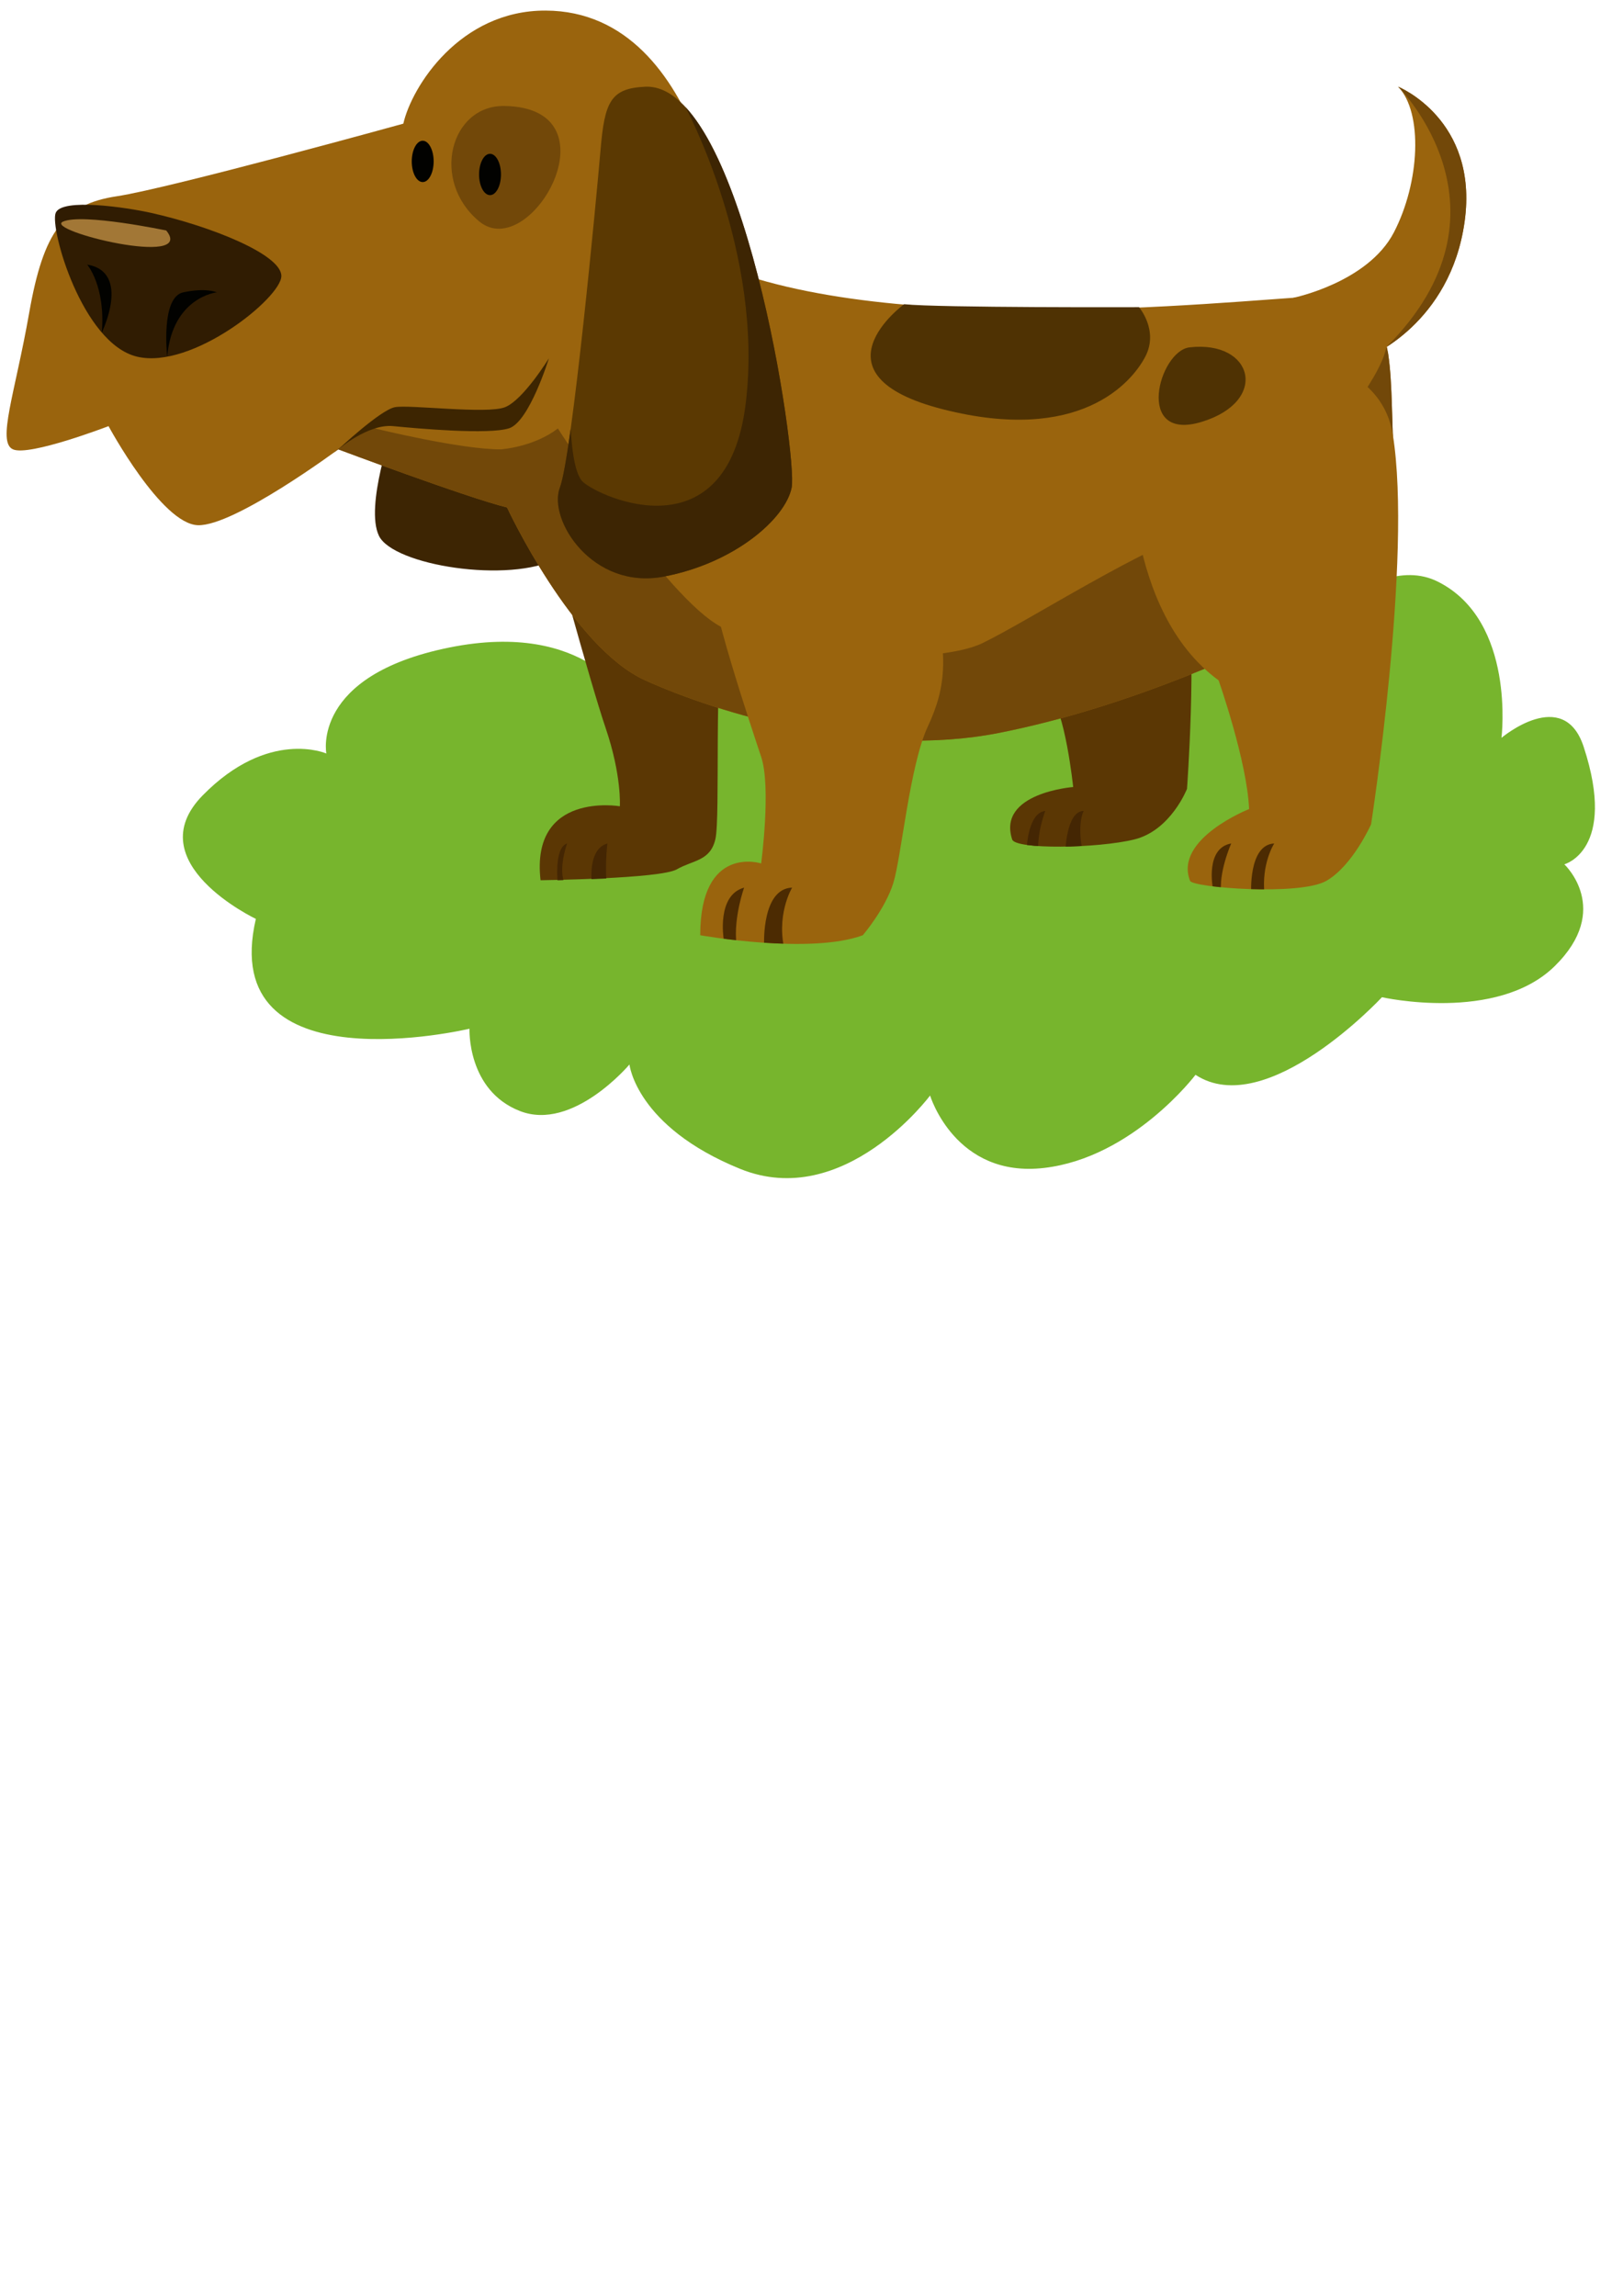 <?xml version="1.0" encoding="UTF-8" standalone="no"?>
<!-- Created with Inkscape (http://www.inkscape.org/) -->

<svg
   xmlns:dc="http://purl.org/dc/elements/1.1/"
   xmlns:cc="http://creativecommons.org/ns#"
   xmlns:rdf="http://www.w3.org/1999/02/22-rdf-syntax-ns#"
   xmlns:svg="http://www.w3.org/2000/svg"
   xmlns="http://www.w3.org/2000/svg"
   xmlns:sodipodi="http://sodipodi.sourceforge.net/DTD/sodipodi-0.dtd"
   xmlns:inkscape="http://www.inkscape.org/namespaces/inkscape"
   width="210mm"
   height="297mm"
   viewBox="0 0 744.094 1052.362"
   id="svg7885"
   version="1.1"
   inkscape:version="0.91 r13725"
   sodipodi:docname="Hund.svg">
  <defs
     id="defs7887">
    <clipPath
       clipPathUnits="userSpaceOnUse"
       id="clipPath4622">
      <path
         d="m 260.314,738.063 c 0,0 -5.875,4.191 -8.98,-2.39 l 0,0 c 0,0 -4.953,0.601 -7.468,-4.083 l 0,0 c -2.516,-4.683 0.748,-6.726 0.748,-6.726 l 0,0 c 0,0 -4.624,-7.853 3.435,-10.398 l 0,0 c 0,0 1.445,-8.606 8.896,-4.843 l 0,0 c 0,0 8.1,-7.533 13.095,1.192 l 0,0 c 0,0 11.763,-5.312 12.042,5.361 l 0,0 c 0,0 3.471,1.648 3.162,4.721 l 0,0 c -0.309,3.074 -3.436,4.679 -3.436,4.679 l 0,0 c 0,0 4.523,8.931 -5.622,8.698 l 0,0 c 0,0 -0.066,7.403 -6.482,4.869 l 0,0 c -1.801,1.566 -3.355,2.119 -4.65,2.119 l 0,0 c -3.116,0 -4.74,-3.199 -4.74,-3.199"
         id="path4624"
         inkscape:connector-curvature="0" />
    </clipPath>
    <clipPath
       clipPathUnits="userSpaceOnUse"
       id="clipPath4602">
      <path
         d="M 0,800 800,800 800,0 0,0 0,800 Z"
         id="path4604"
         inkscape:connector-curvature="0" />
    </clipPath>
    <clipPath
       clipPathUnits="userSpaceOnUse"
       id="clipPath4586">
      <path
         d="m 252.215,711.337 c 0,0 -18.168,-31.307 -15.295,-37.42 l 0,0 c 2.872,-6.112 35.732,-8.123 38.16,-2.148 l 0,0 c 2.427,5.975 0.1,38.918 -0.406,41.359 l 0,0 c -0.293,1.412 -5.815,4.155 -11.545,4.155 l 0,0 c -4.176,0 -8.461,-1.456 -10.914,-5.946"
         id="path4588"
         inkscape:connector-curvature="0" />
    </clipPath>
    <clipPath
       clipPathUnits="userSpaceOnUse"
       id="clipPath4574">
      <path
         d="M 0,800 800,800 800,0 0,0 0,800 Z"
         id="path4576"
         inkscape:connector-curvature="0" />
    </clipPath>
    <clipPath
       clipPathUnits="userSpaceOnUse"
       id="clipPath4562">
      <path
         d="m 298.304,747.184 c -8.317,3.684 -11.04,-4.687 -11.04,-4.687 l 0,0 c -13.29,1.069 -14.315,-11.418 -14.315,-11.418 l 0,0 c -10.611,-2.78 -4.563,-15.345 -4.563,-15.345 l 0,0 c -3.644,-1.885 0.435,-9.423 0.435,-9.423 l 0,0 c -3.38,-0.04 -3.528,-5.522 -0.314,-8.438 l 0,0 c -3.457,-1.413 -2.796,-9.653 1.897,-12.008 l 0,0 c -1.517,-4.097 4.289,-6.685 4.289,-6.685 l 0,0 c 0.073,-7.253 9.953,-8.915 9.953,-8.915 l 0,0 c 0.514,-2.281 3.335,-6.46 6.854,-3.945 l 0,0 c 1.431,-3.156 8.123,-4.296 11.18,-1.408 l 0,0 c 1.477,-2.331 10.928,-3.032 12.549,0.073 l 0,0 c 5.467,-2.902 12.286,1.098 13.309,4.968 l 0,0 c 8.892,-2.041 10.208,4.183 10.208,4.183 l 0,0 c 4.523,-2.507 10.638,3.262 10.08,7.636 l 0,0 c 2.244,-0.126 5.541,1.296 4.827,5.747 l 0,0 c 6.891,2.415 6.695,13.226 2.021,15.902 l 0,0 c 3.378,2.867 3.341,13.645 -1.553,15.278 l 0,0 c 4.399,3.844 0.014,11.67 -3.71,11.236 l 0,0 c 0.768,2.209 -0.563,10.004 -8.051,8.415 l 0,0 c 1.291,5.799 -8.191,11.64 -12.237,8.329 l 0,0 c -2.331,4.313 -12.245,5.354 -16.464,1.829 l 0,0 c -2.176,2.213 -4.417,2.99 -6.493,2.99 l 0,0 c -4.893,-0.001 -8.862,-4.314 -8.862,-4.314"
         id="path4564"
         inkscape:connector-curvature="0" />
    </clipPath>
    <clipPath
       clipPathUnits="userSpaceOnUse"
       id="clipPath4546">
      <path
         d="M 0,800 800,800 800,0 0,0 0,800 Z"
         id="path4548"
         inkscape:connector-curvature="0" />
    </clipPath>
    <clipPath
       clipPathUnits="userSpaceOnUse"
       id="clipPath4534">
      <path
         d="m 331.812,671.933 c 0,0 3.808,-16.171 4.405,-18.886 l 0,0 c 0,0 4.277,-0.347 6.365,0.608 l 0,0 c -0.387,5.993 -1.183,17.856 -1.672,21.797 l 0,0 c -0.175,1.414 -0.796,1.956 -1.64,1.956 l 0,0 c -2.353,0 -6.439,-4.206 -7.458,-5.475"
         id="path4536"
         inkscape:connector-curvature="0" />
    </clipPath>
    <clipPath
       clipPathUnits="userSpaceOnUse"
       id="clipPath4518">
      <path
         d="M 0,800 800,800 800,0 0,0 0,800 Z"
         id="path4520"
         inkscape:connector-curvature="0" />
    </clipPath>
    <clipPath
       clipPathUnits="userSpaceOnUse"
       id="clipPath4506">
      <path
         d="m 297.981,667.048 c -1.851,-0.444 -3.637,-0.888 -4.45,-0.842 l 0,0 c -0.073,0.005 4.536,-15.729 5.164,-17.909 l 0,0 c 0,0 3.439,-1.07 5.865,0.304 l 0,0 c -0.248,6.396 -0.871,17.615 -0.882,18.798 l 0,0 c -0.004,0.356 -0.393,0.495 -1.02,0.495 l 0,0 c -1.095,0 -2.915,-0.423 -4.677,-0.846"
         id="path4508"
         inkscape:connector-curvature="0" />
    </clipPath>
    <clipPath
       clipPathUnits="userSpaceOnUse"
       id="clipPath4490">
      <path
         d="M 0,800 800,800 800,0 0,0 0,800 Z"
         id="path4492"
         inkscape:connector-curvature="0" />
    </clipPath>
    <clipPath
       clipPathUnits="userSpaceOnUse"
       id="clipPath4478">
      <path
         d="m 280.384,672.664 c 0,0 4.604,-17.269 4.882,-18.036 l 0,0 c 0,0 2.663,-1.084 4.168,-1.068 l 0,0 c 0.089,3.861 0.253,12.313 0.044,14.639 l 0,0 c -0.264,2.938 -5.694,4.47 -8.776,4.47 l 0,0 c -0.109,0 -0.215,-0.002 -0.318,-0.005"
         id="path4480"
         inkscape:connector-curvature="0" />
    </clipPath>
    <clipPath
       clipPathUnits="userSpaceOnUse"
       id="clipPath4462">
      <path
         d="M 0,800 800,800 800,0 0,0 0,800 Z"
         id="path4464"
         inkscape:connector-curvature="0" />
    </clipPath>
    <clipPath
       clipPathUnits="userSpaceOnUse"
       id="clipPath4450">
      <path
         d="m 322.078,668.534 -0.025,-0.428 c 0,0 3.349,-11.678 3.662,-12.821 l 0,0 c 0.65,-0.162 1.822,-0.284 3.759,-0.045 l 0,0 c -0.189,4.337 -0.688,13.231 -1.349,15.956 l 0,0 c -0.194,0.8 -0.603,1.11 -1.12,1.111 l 0,0 c -1.802,0 -4.927,-3.773 -4.927,-3.773"
         id="path4452"
         inkscape:connector-curvature="0" />
    </clipPath>
    <clipPath
       clipPathUnits="userSpaceOnUse"
       id="clipPath4850">
      <path
         d="m 476.04,722.415 c -3.597,-0.15 -4.206,-1.472 -4.626,-6.098 l 0,0 c -0.422,-4.626 -2.944,-29.539 -4.206,-32.642 l 0,0 c -1.262,-3.103 3.364,-9.905 10.723,-8.607 l 0,0 c 7.36,1.299 12.617,5.613 13.248,8.607 l 0,0 c 0.627,2.978 -4.982,38.742 -14.965,38.743 l 0,0 c -0.058,0 -0.116,-10e-4 -0.174,-0.003"
         id="path4852"
         inkscape:connector-curvature="0" />
    </clipPath>
    <clipPath
       clipPathUnits="userSpaceOnUse"
       id="clipPath4838">
      <path
         d="M 0,800 800,800 800,0 0,0 0,800 Z"
         id="path4840"
         inkscape:connector-curvature="0" />
    </clipPath>
    <clipPath
       clipPathUnits="userSpaceOnUse"
       id="clipPath4822">
      <path
         d="m 526.293,687.369 c 0,0 -0.842,-15.562 9.041,-22.324 l 0,0 c 0,0 2.943,-7.812 3.154,-12.438 l 0,0 c 0,0 -7.808,-2.884 -6.107,-6.939 l 0,0 c 0.274,-0.652 11.364,-1.471 14.097,0 l 0,0 c 2.733,1.473 4.626,5.467 4.626,5.467 l 0,0 c 0,0 4.29,25.833 2.247,37.662 l 0,0 c -0.913,5.284 -6.412,7.547 -12.215,7.548 l 0,0 c -7.187,0 -14.843,-3.471 -14.843,-8.976"
         id="path4824"
         inkscape:connector-curvature="0" />
    </clipPath>
    <clipPath
       clipPathUnits="userSpaceOnUse"
       id="clipPath4810">
      <path
         d="M 0,800 800,800 800,0 0,0 0,800 Z"
         id="path4812"
         inkscape:connector-curvature="0" />
    </clipPath>
    <clipPath
       clipPathUnits="userSpaceOnUse"
       id="clipPath4794">
      <path
         d="m 482.978,675.068 c -0.581,-1.681 3.995,-14.471 5.046,-17.415 l 0,0 c 1.051,-2.944 0,-10.303 0,-10.303 l 0,0 c 0,0 -6.297,1.893 -6.303,-6.939 l 0,0 c 0,0 11.349,-1.892 16.817,0 l 0,0 c 0,0 2.313,2.524 3.153,5.047 l 0,0 c 0.842,2.523 1.683,11.354 3.575,15.139 l 0,0 c 1.892,3.785 2.313,7.17 0,14.308 l 0,0 c -1.32,4.074 -6.953,7.716 -12.368,7.716 l 0,0 c -4.074,0 -8.024,-2.061 -9.92,-7.553"
         id="path4796"
         inkscape:connector-curvature="0" />
    </clipPath>
    <clipPath
       clipPathUnits="userSpaceOnUse"
       id="clipPath4762">
      <path
         d="M 0,800 800,800 800,0 0,0 0,800 Z"
         id="path4764"
         inkscape:connector-curvature="0" />
    </clipPath>
    <clipPath
       clipPathUnits="userSpaceOnUse"
       id="clipPath4750">
      <path
         d="m 553.456,708.327 c -2.694,-4.836 -10.37,-6.306 -10.37,-6.306 l 0,0 c -3.603,-6.306 7.808,-5.676 7.808,-5.676 l 0,0 c 0,0 8.41,3.151 9.882,13.033 l 0,0 c 1.472,9.883 -6.874,13.04 -6.874,13.04 l 0,0 c 2.589,-2.519 2.249,-9.254 -0.446,-14.091"
         id="path4752"
         inkscape:connector-curvature="0" />
    </clipPath>
    <clipPath
       clipPathUnits="userSpaceOnUse"
       id="clipPath4738">
      <path
         d="M 0,800 800,800 800,0 0,0 0,800 Z"
         id="path4740"
         inkscape:connector-curvature="0" />
    </clipPath>
    <clipPath
       clipPathUnits="userSpaceOnUse"
       id="clipPath4726">
      <path
         d="m 451.018,718.846 c 0,0 -24.18,-6.251 -29.648,-7.018 l 0,0 c -5.466,-0.768 -7.569,-3.402 -9.041,-11.231 l 0,0 c -1.472,-7.829 -3.364,-12.529 -1.682,-13.228 l 0,0 c 1.682,-0.699 9.882,2.244 9.882,2.244 l 0,0 c 0,0 5.467,-9.479 9.252,-9.575 l 0,0 c 3.785,-0.097 14.508,7.331 14.508,7.331 l 0,0 c 0,0 13.247,-4.642 17.452,-5.614 l 0,0 c 0,0 6.729,-13.523 14.299,-16.71 l 0,0 c 7.569,-3.187 22.918,-7.602 36.586,-5.079 l 0,0 c 13.667,2.523 26.493,8.2 32.38,10.934 l 0,0 c 5.888,2.734 8.831,8.757 8.41,16.469 l 0,0 c -0.42,7.712 0.421,14.86 -6.097,14.86 l 0,0 c -6.518,0 -42.684,-4.415 -62.659,2.524 l 0,0 c 0,0 -2.07,24.963 -18.923,25.021 l 0,0 c -0.019,0 -0.039,0 -0.057,0 l 0,0 c -8.838,10e-4 -13.799,-7.363 -14.662,-10.928"
         id="path4728"
         inkscape:connector-curvature="0" />
    </clipPath>
    <clipPath
       clipPathUnits="userSpaceOnUse"
       id="clipPath4710">
      <path
         d="M 0,800 800,800 800,0 0,0 0,800 Z"
         id="path4712"
         inkscape:connector-curvature="0" />
    </clipPath>
    <clipPath
       clipPathUnits="userSpaceOnUse"
       id="clipPath4694">
      <path
         d="m 513.985,669.696 c 0,0 2.103,-4.52 3.785,-5.956 l 0,0 c 1.682,-1.436 2.523,-9.005 2.523,-9.005 l 0,0 c 0,0 -7.889,-0.563 -6.308,-5.07 l 0,0 c 0.344,-0.982 8.831,-0.865 12.616,0 l 0,0 c 3.784,0.864 5.464,4.892 5.464,4.892 l 0,0 c 0,0 1.048,13.424 0,18.891 l 0,0 c -0.607,3.166 -7.138,9.173 -12.201,9.173 l 0,0 c -3.681,0 -6.588,-3.175 -5.879,-12.925"
         id="path4696"
         inkscape:connector-curvature="0" />
    </clipPath>
    <clipPath
       clipPathUnits="userSpaceOnUse"
       id="clipPath4682">
      <path
         d="M 0,800 800,800 800,0 0,0 0,800 Z"
         id="path4684"
         inkscape:connector-curvature="0" />
    </clipPath>
    <clipPath
       clipPathUnits="userSpaceOnUse"
       id="clipPath4666">
      <path
         d="m 466.048,679.557 c 0,0 4.202,-14.519 5.884,-19.145 l 0,0 c 1.682,-4.626 1.472,-7.57 1.472,-7.57 l 0,0 c 0,0 -9.252,1.472 -8.2,-7.149 l 0,0 c 0,0 12.382,0.137 14.087,1.052 l 0,0 c 1.706,0.914 3.462,0.787 3.995,2.92 l 0,0 c 0.534,2.133 -0.193,16.708 0.955,20.876 l 0,0 c 0.894,3.246 -8.723,11.244 -14.513,11.245 l 0,0 c -1.646,0.001 -2.981,-0.645 -3.68,-2.229"
         id="path4668"
         inkscape:connector-curvature="0" />
    </clipPath>
    <clipPath
       clipPathUnits="userSpaceOnUse"
       id="clipPath4850-5">
      <path
         d="m 476.04,722.415 c -3.597,-0.15 -4.206,-1.472 -4.626,-6.098 l 0,0 c -0.422,-4.626 -2.944,-29.539 -4.206,-32.642 l 0,0 c -1.262,-3.103 3.364,-9.905 10.723,-8.607 l 0,0 c 7.36,1.299 12.617,5.613 13.248,8.607 l 0,0 c 0.627,2.978 -4.982,38.742 -14.965,38.743 l 0,0 c -0.058,0 -0.116,-10e-4 -0.174,-0.003"
         id="path4852-0"
         inkscape:connector-curvature="0" />
    </clipPath>
    <clipPath
       clipPathUnits="userSpaceOnUse"
       id="clipPath4838-1">
      <path
         d="M 0,800 800,800 800,0 0,0 0,800 Z"
         id="path4840-5"
         inkscape:connector-curvature="0" />
    </clipPath>
    <clipPath
       clipPathUnits="userSpaceOnUse"
       id="clipPath4822-7">
      <path
         d="m 526.293,687.369 c 0,0 -0.842,-15.562 9.041,-22.324 l 0,0 c 0,0 2.943,-7.812 3.154,-12.438 l 0,0 c 0,0 -7.808,-2.884 -6.107,-6.939 l 0,0 c 0.274,-0.652 11.364,-1.471 14.097,0 l 0,0 c 2.733,1.473 4.626,5.467 4.626,5.467 l 0,0 c 0,0 4.29,25.833 2.247,37.662 l 0,0 c -0.913,5.284 -6.412,7.547 -12.215,7.548 l 0,0 c -7.187,0 -14.843,-3.471 -14.843,-8.976"
         id="path4824-0"
         inkscape:connector-curvature="0" />
    </clipPath>
    <clipPath
       clipPathUnits="userSpaceOnUse"
       id="clipPath4810-4">
      <path
         d="M 0,800 800,800 800,0 0,0 0,800 Z"
         id="path4812-5"
         inkscape:connector-curvature="0" />
    </clipPath>
    <clipPath
       clipPathUnits="userSpaceOnUse"
       id="clipPath4794-9">
      <path
         d="m 482.978,675.068 c -0.581,-1.681 3.995,-14.471 5.046,-17.415 l 0,0 c 1.051,-2.944 0,-10.303 0,-10.303 l 0,0 c 0,0 -6.297,1.893 -6.303,-6.939 l 0,0 c 0,0 11.349,-1.892 16.817,0 l 0,0 c 0,0 2.313,2.524 3.153,5.047 l 0,0 c 0.842,2.523 1.683,11.354 3.575,15.139 l 0,0 c 1.892,3.785 2.313,7.17 0,14.308 l 0,0 c -1.32,4.074 -6.953,7.716 -12.368,7.716 l 0,0 c -4.074,0 -8.024,-2.061 -9.92,-7.553"
         id="path4796-2"
         inkscape:connector-curvature="0" />
    </clipPath>
    <clipPath
       clipPathUnits="userSpaceOnUse"
       id="clipPath4762-1">
      <path
         d="M 0,800 800,800 800,0 0,0 0,800 Z"
         id="path4764-6"
         inkscape:connector-curvature="0" />
    </clipPath>
    <clipPath
       clipPathUnits="userSpaceOnUse"
       id="clipPath4750-0">
      <path
         d="m 553.456,708.327 c -2.694,-4.836 -10.37,-6.306 -10.37,-6.306 l 0,0 c -3.603,-6.306 7.808,-5.676 7.808,-5.676 l 0,0 c 0,0 8.41,3.151 9.882,13.033 l 0,0 c 1.472,9.883 -6.874,13.04 -6.874,13.04 l 0,0 c 2.589,-2.519 2.249,-9.254 -0.446,-14.091"
         id="path4752-4"
         inkscape:connector-curvature="0" />
    </clipPath>
    <clipPath
       clipPathUnits="userSpaceOnUse"
       id="clipPath4738-3">
      <path
         d="M 0,800 800,800 800,0 0,0 0,800 Z"
         id="path4740-8"
         inkscape:connector-curvature="0" />
    </clipPath>
    <clipPath
       clipPathUnits="userSpaceOnUse"
       id="clipPath4726-6">
      <path
         d="m 451.018,718.846 c 0,0 -24.18,-6.251 -29.648,-7.018 l 0,0 c -5.466,-0.768 -7.569,-3.402 -9.041,-11.231 l 0,0 c -1.472,-7.829 -3.364,-12.529 -1.682,-13.228 l 0,0 c 1.682,-0.699 9.882,2.244 9.882,2.244 l 0,0 c 0,0 5.467,-9.479 9.252,-9.575 l 0,0 c 3.785,-0.097 14.508,7.331 14.508,7.331 l 0,0 c 0,0 13.247,-4.642 17.452,-5.614 l 0,0 c 0,0 6.729,-13.523 14.299,-16.71 l 0,0 c 7.569,-3.187 22.918,-7.602 36.586,-5.079 l 0,0 c 13.667,2.523 26.493,8.2 32.38,10.934 l 0,0 c 5.888,2.734 8.831,8.757 8.41,16.469 l 0,0 c -0.42,7.712 0.421,14.86 -6.097,14.86 l 0,0 c -6.518,0 -42.684,-4.415 -62.659,2.524 l 0,0 c 0,0 -2.07,24.963 -18.923,25.021 l 0,0 c -0.019,0 -0.039,0 -0.057,0 l 0,0 c -8.838,10e-4 -13.799,-7.363 -14.662,-10.928"
         id="path4728-2"
         inkscape:connector-curvature="0" />
    </clipPath>
    <clipPath
       clipPathUnits="userSpaceOnUse"
       id="clipPath4710-8">
      <path
         d="M 0,800 800,800 800,0 0,0 0,800 Z"
         id="path4712-5"
         inkscape:connector-curvature="0" />
    </clipPath>
    <clipPath
       clipPathUnits="userSpaceOnUse"
       id="clipPath4694-3">
      <path
         d="m 513.985,669.696 c 0,0 2.103,-4.52 3.785,-5.956 l 0,0 c 1.682,-1.436 2.523,-9.005 2.523,-9.005 l 0,0 c 0,0 -7.889,-0.563 -6.308,-5.07 l 0,0 c 0.344,-0.982 8.831,-0.865 12.616,0 l 0,0 c 3.784,0.864 5.464,4.892 5.464,4.892 l 0,0 c 0,0 1.048,13.424 0,18.891 l 0,0 c -0.607,3.166 -7.138,9.173 -12.201,9.173 l 0,0 c -3.681,0 -6.588,-3.175 -5.879,-12.925"
         id="path4696-4"
         inkscape:connector-curvature="0" />
    </clipPath>
    <clipPath
       clipPathUnits="userSpaceOnUse"
       id="clipPath4682-7">
      <path
         d="M 0,800 800,800 800,0 0,0 0,800 Z"
         id="path4684-2"
         inkscape:connector-curvature="0" />
    </clipPath>
    <clipPath
       clipPathUnits="userSpaceOnUse"
       id="clipPath4666-5">
      <path
         d="m 466.048,679.557 c 0,0 4.202,-14.519 5.884,-19.145 l 0,0 c 1.682,-4.626 1.472,-7.57 1.472,-7.57 l 0,0 c 0,0 -9.252,1.472 -8.2,-7.149 l 0,0 c 0,0 12.382,0.137 14.087,1.052 l 0,0 c 1.706,0.914 3.462,0.787 3.995,2.92 l 0,0 c 0.534,2.133 -0.193,16.708 0.955,20.876 l 0,0 c 0.894,3.246 -8.723,11.244 -14.513,11.245 l 0,0 c -1.646,0.001 -2.981,-0.645 -3.68,-2.229"
         id="path4668-8"
         inkscape:connector-curvature="0" />
    </clipPath>
  </defs>
  <sodipodi:namedview
     id="base"
     pagecolor="#ffffff"
     bordercolor="#666666"
     borderopacity="1.0"
     inkscape:pageopacity="0.0"
     inkscape:pageshadow="2"
     inkscape:zoom="0.35"
     inkscape:cx="375"
     inkscape:cy="520"
     inkscape:document-units="px"
     inkscape:current-layer="layer1"
     showgrid="false"
     inkscape:window-width="1680"
     inkscape:window-height="987"
     inkscape:window-x="1912"
     inkscape:window-y="-8"
     inkscape:window-maximized="1" />
  <g
     inkscape:label="Ebene 1"
     inkscape:groupmode="layer"
     id="layer1">
    <g
       id="g4654"
       transform="matrix(4.433,0,0,-4.743,117.301,421.205)">
      <path
         d="m 0,0 c 0,0 -12.306,5.46 -5.491,11.945 6.816,6.485 12.781,4.039 12.781,4.039 0,0 -1.598,7.538 12.718,10.242 14.317,2.704 18.631,-5.303 18.631,-5.303 0,0 3.872,9.337 12.766,8.705 8.894,-0.631 7.773,-8.121 7.773,-8.121 0,0 11.561,9.212 17.104,6.817 5.543,-2.394 8.626,-4.992 8.626,-4.992 0,0 -0.035,12.198 10.941,11.648 10.976,-0.55 9.147,-10.718 9.147,-10.718 0,0 9.874,11.81 17.274,8.319 8.055,-3.799 6.555,-15.082 6.555,-15.082 0,0 6.422,5.061 8.5,-0.867 3.5,-9.986 -2,-11.358 -2,-11.358 0,0 5,-4.344 -1,-9.844 -6,-5.5 -17.862,-3 -17.862,-3 0,0 -11.926,-12 -19.282,-7.5 0,0 -6.471,-8 -15.664,-9 -9.192,-1 -11.787,7 -11.787,7 0,0 -8.891,-11.173 -19.648,-7.087 -10.757,4.087 -11.443,10.087 -11.443,10.087 0,0 -5.844,-6.5 -11.329,-4.5 -5.485,2 -5.216,7.954 -5.216,7.954 0,0 -26.177,-5.816 -22.094,10.616"
         style="fill:#77b52d;fill-opacity:1;fill-rule:nonzero;stroke:none"
         id="path4656"
         inkscape:connector-curvature="0" />
    </g>
    <g
       id="g4658"
       transform="matrix(4.433,0,0,-4.743,251.569,242.871)">
      <path
         d="m 0,0 c 0,0 4.202,-14.519 5.884,-19.145 1.682,-4.625 1.472,-7.569 1.472,-7.569 0,0 -9.252,1.472 -8.201,-7.149 0,0 12.383,0.137 14.088,1.051 1.706,0.915 3.461,0.787 3.995,2.921 0.534,2.133 -0.193,16.707 0.955,20.876 C 19.341,-4.847 3.157,7.159 0,0"
         style="fill:#5b3704;fill-opacity:1;fill-rule:nonzero;stroke:none"
         id="path4660"
         inkscape:connector-curvature="0" />
    </g>
    <g
       transform="matrix(4.433,0,0,-4.743,-1814.444,3466.168)"
       id="g4662">
      <g
         id="g4664"
         clip-path="url(#clipPath4666-5)">
        <g
           id="g4670"
           transform="translate(467.027,645.014)">
          <path
             d="m 0,0 c 0,0 -0.536,3.825 0.928,4.267 0,0 -1.146,-2.936 0,-4.267 L 0,0 Z"
             style="fill:#442603;fill-opacity:1;fill-rule:nonzero;stroke:none"
             id="path4672"
             inkscape:connector-curvature="0" />
        </g>
        <g
           id="g4674"
           transform="translate(470.561,645.014)">
          <path
             d="m 0,0 c 0,0 -0.666,3.666 1.558,4.267 0,0 -0.317,-2.619 0,-4.267 L 0,0 Z"
             style="fill:#442603;fill-opacity:1;fill-rule:nonzero;stroke:none"
             id="path4676"
             inkscape:connector-curvature="0" />
        </g>
      </g>
    </g>
    <g
       transform="matrix(4.433,0,0,-4.743,-1814.444,3466.168)"
       id="g4678">
      <g
         id="g4680"
         clip-path="url(#clipPath4682-7)">
        <g
           id="g4686"
           transform="translate(513.985,669.696)">
          <path
             d="m 0,0 c 0,0 2.103,-4.521 3.785,-5.956 1.682,-1.436 2.523,-9.005 2.523,-9.005 0,0 -7.888,-0.563 -6.308,-5.07 0.344,-0.982 8.831,-0.865 12.616,0 3.785,0.864 5.464,4.893 5.464,4.893 0,0 1.048,13.423 0,18.89 C 17.031,9.219 -1.682,23.162 0,0"
             style="fill:#5b3704;fill-opacity:1;fill-rule:nonzero;stroke:none"
             id="path4688"
             inkscape:connector-curvature="0" />
        </g>
      </g>
    </g>
    <g
       transform="matrix(4.433,0,0,-4.743,-1814.444,3466.168)"
       id="g4690">
      <g
         id="g4692"
         clip-path="url(#clipPath4694-3)">
        <g
           id="g4698"
           transform="translate(515.503,648.972)">
          <path
             d="m 0,0 c 0,0 0.159,3.293 1.907,3.452 0,0 -1.013,-2.384 -0.665,-4.45 L 0,0 Z"
             style="fill:#442603;fill-opacity:1;fill-rule:nonzero;stroke:none"
             id="path4700"
             inkscape:connector-curvature="0" />
        </g>
        <g
           id="g4702"
           transform="translate(519.476,648.371)">
          <path
             d="m 0,0 c 0,0 0.079,4.052 1.907,4.052 0,0 -0.795,-1.271 0,-4.449 L 0,0 Z"
             style="fill:#442603;fill-opacity:1;fill-rule:nonzero;stroke:none"
             id="path4704"
             inkscape:connector-curvature="0" />
        </g>
      </g>
    </g>
    <g
       transform="matrix(4.433,0,0,-4.743,-1814.444,3466.168)"
       id="g4706">
      <g
         id="g4708"
         clip-path="url(#clipPath4710-8)">
        <g
           id="g4714"
           transform="translate(449.966,689.614)">
          <path
             d="m 0,0 c 0,0 -2.944,-7.745 -1.472,-10.601 1.472,-2.856 13.464,-4.655 18.507,-2.178 5.043,2.476 1.475,27.077 0,34.016 C 15.56,28.175 9.882,29.028 6.939,29.233 3.995,29.437 0.631,7.78 0,0"
             style="fill:#3d2503;fill-opacity:1;fill-rule:nonzero;stroke:none"
             id="path4716"
             inkscape:connector-curvature="0" />
        </g>
        <g
           id="g4718"
           transform="translate(465.736,729.774)">
          <path
             d="m 0,0 c -8.872,0.031 -13.854,-7.356 -14.719,-10.928 0,0 -24.18,-6.251 -29.647,-7.019 -5.467,-0.767 -7.569,-3.402 -9.041,-11.231 -1.472,-7.829 -3.364,-12.528 -1.682,-13.227 1.682,-0.699 9.882,2.244 9.882,2.244 0,0 5.467,-9.479 9.252,-9.575 3.784,-0.097 14.508,7.331 14.508,7.331 0,0 13.247,-4.642 17.452,-5.615 0,0 6.728,-13.522 14.298,-16.709 7.569,-3.187 22.919,-7.602 36.586,-5.079 13.667,2.523 26.493,8.2 32.381,10.934 5.887,2.733 8.831,8.757 8.41,16.469 -0.42,7.711 0.421,14.86 -6.097,14.86 -6.518,0 -42.684,-4.415 -62.659,2.524 0,0 -2.07,24.962 -18.924,25.021"
             style="fill:#9a640d;fill-opacity:1;fill-rule:nonzero;stroke:none"
             id="path4720"
             inkscape:connector-curvature="0" />
        </g>
      </g>
    </g>
    <g
       transform="matrix(4.433,0,0,-4.743,-1814.444,3466.168)"
       id="g4722">
      <g
         id="g4724"
         clip-path="url(#clipPath4726-6)">
        <g
           id="g4730"
           transform="translate(448.082,689.389)">
          <path
             d="m 0,0 c 0,0 8.852,-2.037 13.028,-2.021 0,0 3.393,0.216 5.891,2.021 0,0 10.449,-15.351 16.286,-18.848 5.836,-3.497 22.681,-4.133 27.607,-1.908 4.927,2.225 16.686,9.376 23.837,11.442 7.152,2.065 17.158,13.067 17.955,17.18 0,0 3.734,-11.773 2.386,-17.18 -1.347,-5.408 -9.683,-14.961 -30.352,-18.979 -20.67,-4.019 -45.926,-4.859 -51.965,1.021 -6.039,5.88 -11.645,18.116 -11.645,18.116 0,0 -16.622,4.656 -17.347,6.778 C -1.031,0.22 0,0 0,0"
             style="fill:#724809;fill-opacity:1;fill-rule:nonzero;stroke:none"
             id="path4732"
             inkscape:connector-curvature="0" />
        </g>
      </g>
    </g>
    <g
       transform="matrix(4.433,0,0,-4.743,-1814.444,3466.168)"
       id="g4734">
      <g
         id="g4736"
         clip-path="url(#clipPath4738-3)">
        <g
           id="g4742"
           transform="translate(543.086,702.021)">
          <path
             d="m 0,0 c 0,0 7.676,1.47 10.37,6.306 2.694,4.836 3.035,11.572 0.447,14.091 0,0 8.345,-3.157 6.873,-13.04 C 16.218,-2.525 7.808,-5.676 7.808,-5.676 7.808,-5.676 -3.602,-6.306 0,0"
             style="fill:#9a640d;fill-opacity:1;fill-rule:nonzero;stroke:none"
             id="path4744"
             inkscape:connector-curvature="0" />
        </g>
      </g>
    </g>
    <g
       transform="matrix(4.433,0,0,-4.743,-1814.444,3466.168)"
       id="g4746">
      <g
         id="g4748"
         clip-path="url(#clipPath4750-0)">
        <g
           id="g4754"
           transform="translate(553.903,722.418)">
          <path
             d="m 0,0 c 0,0 12.925,-11.955 -1.216,-25.163 0,0 0.638,-4.028 4.929,-0.911 4.291,3.118 8.422,13.912 6.992,18.685 C 9.275,-2.615 5.186,3.251 0,0"
             style="fill:#724809;fill-opacity:1;fill-rule:nonzero;stroke:none"
             id="path4756"
             inkscape:connector-curvature="0" />
        </g>
      </g>
    </g>
    <g
       transform="matrix(4.433,0,0,-4.743,-1814.444,3466.168)"
       id="g4758">
      <g
         id="g4760"
         clip-path="url(#clipPath4762-1)">
        <g
           id="g4766"
           transform="translate(444.289,687.369)">
          <path
             d="m 0,0 c 0,0 4.34,3.8 5.85,4.074 1.509,0.273 9.499,-0.694 11.392,0 1.892,0.694 4.542,4.73 4.542,4.73 0,0 -2.019,-6.139 -4.122,-6.77 C 15.56,1.404 8.264,2.005 5.677,2.245 3.09,2.484 0,0 0,0"
             style="fill:#3d2501;fill-opacity:1;fill-rule:nonzero;stroke:none"
             id="path4768"
             inkscape:connector-curvature="0" />
        </g>
        <g
           id="g4770"
           transform="translate(424.945,710.22)">
          <path
             d="m 0,0 c 6.057,-1.265 13.457,-3.995 13.457,-6.098 0,-2.102 -9.252,-9.07 -14.929,-7.794 -5.677,1.276 -9.041,12.42 -8.41,13.892 0.63,1.472 7.334,0.532 9.882,0"
             style="fill:#301c02;fill-opacity:1;fill-rule:nonzero;stroke:none"
             id="path4772"
             inkscape:connector-curvature="0" />
        </g>
        <g
           id="g4774"
           transform="translate(426.595,696.327)">
          <path
             d="m 0,0 c 0,0 -0.704,5.744 1.662,6.217 2.365,0.473 3.469,0 3.469,0 C 5.131,6.217 0.546,5.768 0,0"
             style="fill:#020200;fill-opacity:1;fill-rule:nonzero;stroke:none"
             id="path4776"
             inkscape:connector-curvature="0" />
        </g>
        <g
           id="g4778"
           transform="translate(419.831,698.662)">
          <path
             d="M 0,0 C 0,0 3.067,5.84 -1.51,6.564 -1.51,6.564 0.406,4.475 0,0"
             style="fill:#020200;fill-opacity:1;fill-rule:nonzero;stroke:none"
             id="path4780"
             inkscape:connector-curvature="0" />
        </g>
        <g
           id="g4782"
           transform="translate(426.497,708.52)">
          <path
             d="M 0,0 C 0,0 -8.677,1.705 -10.688,0.853 -12.699,0 3.163,-3.652 0,0"
             style="fill:#a27736;fill-opacity:1;fill-rule:nonzero;stroke:none"
             id="path4784"
             inkscape:connector-curvature="0" />
        </g>
        <g
           id="g4786"
           transform="translate(482.978,675.068)">
          <path
             d="m 0,0 c -0.58,-1.681 3.995,-14.471 5.046,-17.415 1.052,-2.944 0,-10.303 0,-10.303 0,0 -6.297,1.892 -6.302,-6.939 0,0 11.349,-1.892 16.816,0 0,0 2.313,2.524 3.154,5.047 0.841,2.523 1.682,11.354 3.574,15.139 1.893,3.785 2.313,7.17 0,14.308 C 19.975,6.976 4.415,12.789 0,0"
             style="fill:#9a640d;fill-opacity:1;fill-rule:nonzero;stroke:none"
             id="path4788"
             inkscape:connector-curvature="0" />
        </g>
      </g>
    </g>
    <g
       transform="matrix(4.433,0,0,-4.743,-1814.444,3466.168)"
       id="g4790">
      <g
         id="g4792"
         clip-path="url(#clipPath4794-9)">
        <g
           id="g4798"
           transform="translate(484.146,640.075)">
          <path
             d="m 0,0 c 0,0 -0.743,4.204 2.117,4.939 0,0 -1.112,-2.882 -0.794,-5.444 L 0,0 Z"
             style="fill:#4c2b02;fill-opacity:1;fill-rule:nonzero;stroke:none"
             id="path4800"
             inkscape:connector-curvature="0" />
        </g>
        <g
           id="g4802"
           transform="translate(488.329,639.571)">
          <path
             d="m 0,0 c 0,0 -0.245,5.344 2.897,5.443 0,0 -1.785,-2.76 -0.672,-6.415 L 0,0 Z"
             style="fill:#4c2b02;fill-opacity:1;fill-rule:nonzero;stroke:none"
             id="path4804"
             inkscape:connector-curvature="0" />
        </g>
      </g>
    </g>
    <g
       transform="matrix(4.433,0,0,-4.743,-1814.444,3466.168)"
       id="g4806">
      <g
         id="g4808"
         clip-path="url(#clipPath4810-4)">
        <g
           id="g4814"
           transform="translate(526.293,687.369)">
          <path
             d="m 0,0 c 0,0 -0.841,-15.562 9.041,-22.324 0,0 2.944,-7.812 3.154,-12.438 0,0 -7.808,-2.885 -6.106,-6.939 0.273,-0.651 11.363,-1.471 14.096,0 2.734,1.472 4.626,5.467 4.626,5.467 0,0 4.291,25.834 2.247,37.662 C 25.015,13.256 0,9.951 0,0"
             style="fill:#9a640d;fill-opacity:1;fill-rule:nonzero;stroke:none"
             id="path4816"
             inkscape:connector-curvature="0" />
        </g>
      </g>
    </g>
    <g
       transform="matrix(4.433,0,0,-4.743,-1814.444,3466.168)"
       id="g4818">
      <g
         id="g4820"
         clip-path="url(#clipPath4822-7)">
        <g
           id="g4826"
           transform="translate(534.732,645.014)">
          <path
             d="m 0,0 c 0,0 -0.795,3.825 1.907,4.267 0,0 -1.38,-2.896 -1.008,-4.962 L 0,0 Z"
             style="fill:#4c2b02;fill-opacity:1;fill-rule:nonzero;stroke:none"
             id="path4828"
             inkscape:connector-curvature="0" />
        </g>
        <g
           id="g4830"
           transform="translate(538.705,644.399)">
          <path
             d="m 0,0 c 0,0 -0.318,4.758 2.384,4.882 0,0 -1.364,-1.942 -1,-4.961 L 0,0 Z"
             style="fill:#4c2b02;fill-opacity:1;fill-rule:nonzero;stroke:none"
             id="path4832"
             inkscape:connector-curvature="0" />
        </g>
      </g>
    </g>
    <g
       transform="matrix(4.433,0,0,-4.743,-1814.444,3466.168)"
       id="g4834">
      <g
         id="g4836"
         clip-path="url(#clipPath4838-1)">
        <g
           id="g4842"
           transform="translate(476.039,722.415)">
          <path
             d="m 0,0 c -3.596,-0.15 -4.205,-1.472 -4.626,-6.098 -0.42,-4.626 -2.944,-29.538 -4.205,-32.642 -1.262,-3.103 3.364,-9.905 10.723,-8.607 7.36,1.299 12.616,5.613 13.247,8.607 C 15.77,-35.745 10.093,0.421 0,0"
             style="fill:#5b3902;fill-opacity:1;fill-rule:nonzero;stroke:none"
             id="path4844"
             inkscape:connector-curvature="0" />
        </g>
      </g>
    </g>
    <g
       transform="matrix(4.433,0,0,-4.743,-1814.444,3466.168)"
       id="g4846">
      <g
         id="g4848"
         clip-path="url(#clipPath4850-5)">
        <g
           id="g4854"
           transform="translate(480.198,720.445)">
          <path
             d="m 0,0 c 0,0 8.152,-14.114 6.224,-28.674 -1.927,-14.561 -14.934,-9.11 -16.814,-7.564 -1.879,1.545 -1.302,11.966 -1.302,11.966 0,0 -5.259,-13.629 -2.232,-18.598 3.027,-4.969 13.151,-9.428 20.643,-2.669 7.492,6.758 8.279,8.665 7.568,11.684 C 13.375,-30.835 7.019,-1.597 0,0"
             style="fill:#3d2503;fill-opacity:1;fill-rule:nonzero;stroke:none"
             id="path4856"
             inkscape:connector-curvature="0" />
        </g>
      </g>
    </g>
    <g
       id="g4866"
       transform="matrix(4.433,0,0,-4.743,414.505,139.448)">
      <path
         d="m 0,0 c 0,0 -10.015,-6.825 4.044,-10.162 14.06,-3.337 19.463,2.534 20.893,5.081 1.43,2.547 -0.643,4.794 -0.643,4.794 C 24.294,-0.287 3.61,-0.352 0,0"
         style="fill:#4f3203;fill-opacity:1;fill-rule:nonzero;stroke:none"
         id="path4868"
         inkscape:connector-curvature="0" />
    </g>
    <g
       id="g4870"
       transform="matrix(4.433,0,0,-4.743,545.367,159.226)">
      <path
         d="M 0,0 C -3.168,-0.341 -5.731,-9.203 1.272,-7.195 8.275,-5.188 6.592,0.71 0,0"
         style="fill:#4f3203;fill-opacity:1;fill-rule:nonzero;stroke:none"
         id="path4872"
         inkscape:connector-curvature="0" />
    </g>
    <g
       id="g4874"
       transform="matrix(4.433,0,0,-4.743,198.816,73.99)">
      <path
         d="m 0,0 c 0,-1.103 -0.507,-1.997 -1.133,-1.997 -0.625,0 -1.132,0.894 -1.132,1.997 0,1.103 0.507,1.998 1.132,1.998 C -0.507,1.998 0,1.103 0,0"
         style="fill:#020200;fill-opacity:1;fill-rule:nonzero;stroke:none"
         id="path4876"
         inkscape:connector-curvature="0" />
    </g>
    <g
       id="g4878"
       transform="matrix(4.433,0,0,-4.743,231.156,48.577)">
      <path
         d="M 0,0 C -5.562,0.069 -7.636,-7.219 -2.598,-11.145 2.724,-15.293 11.884,-0.147 0,0"
         style="fill:#724809;fill-opacity:1;fill-rule:nonzero;stroke:none"
         id="path4880"
         inkscape:connector-curvature="0" />
    </g>
    <g
       id="g4882"
       transform="matrix(4.433,0,0,-4.743,229.681,79.974)">
      <path
         d="m 0,0 c 0,-1.103 -0.507,-1.997 -1.133,-1.997 -0.625,0 -1.132,0.894 -1.132,1.997 0,1.103 0.507,1.997 1.132,1.997 C -0.507,1.997 0,1.103 0,0"
         style="fill:#020200;fill-opacity:1;fill-rule:nonzero;stroke:none"
         id="path4884"
         inkscape:connector-curvature="0" />
    </g>
  </g>
</svg>

